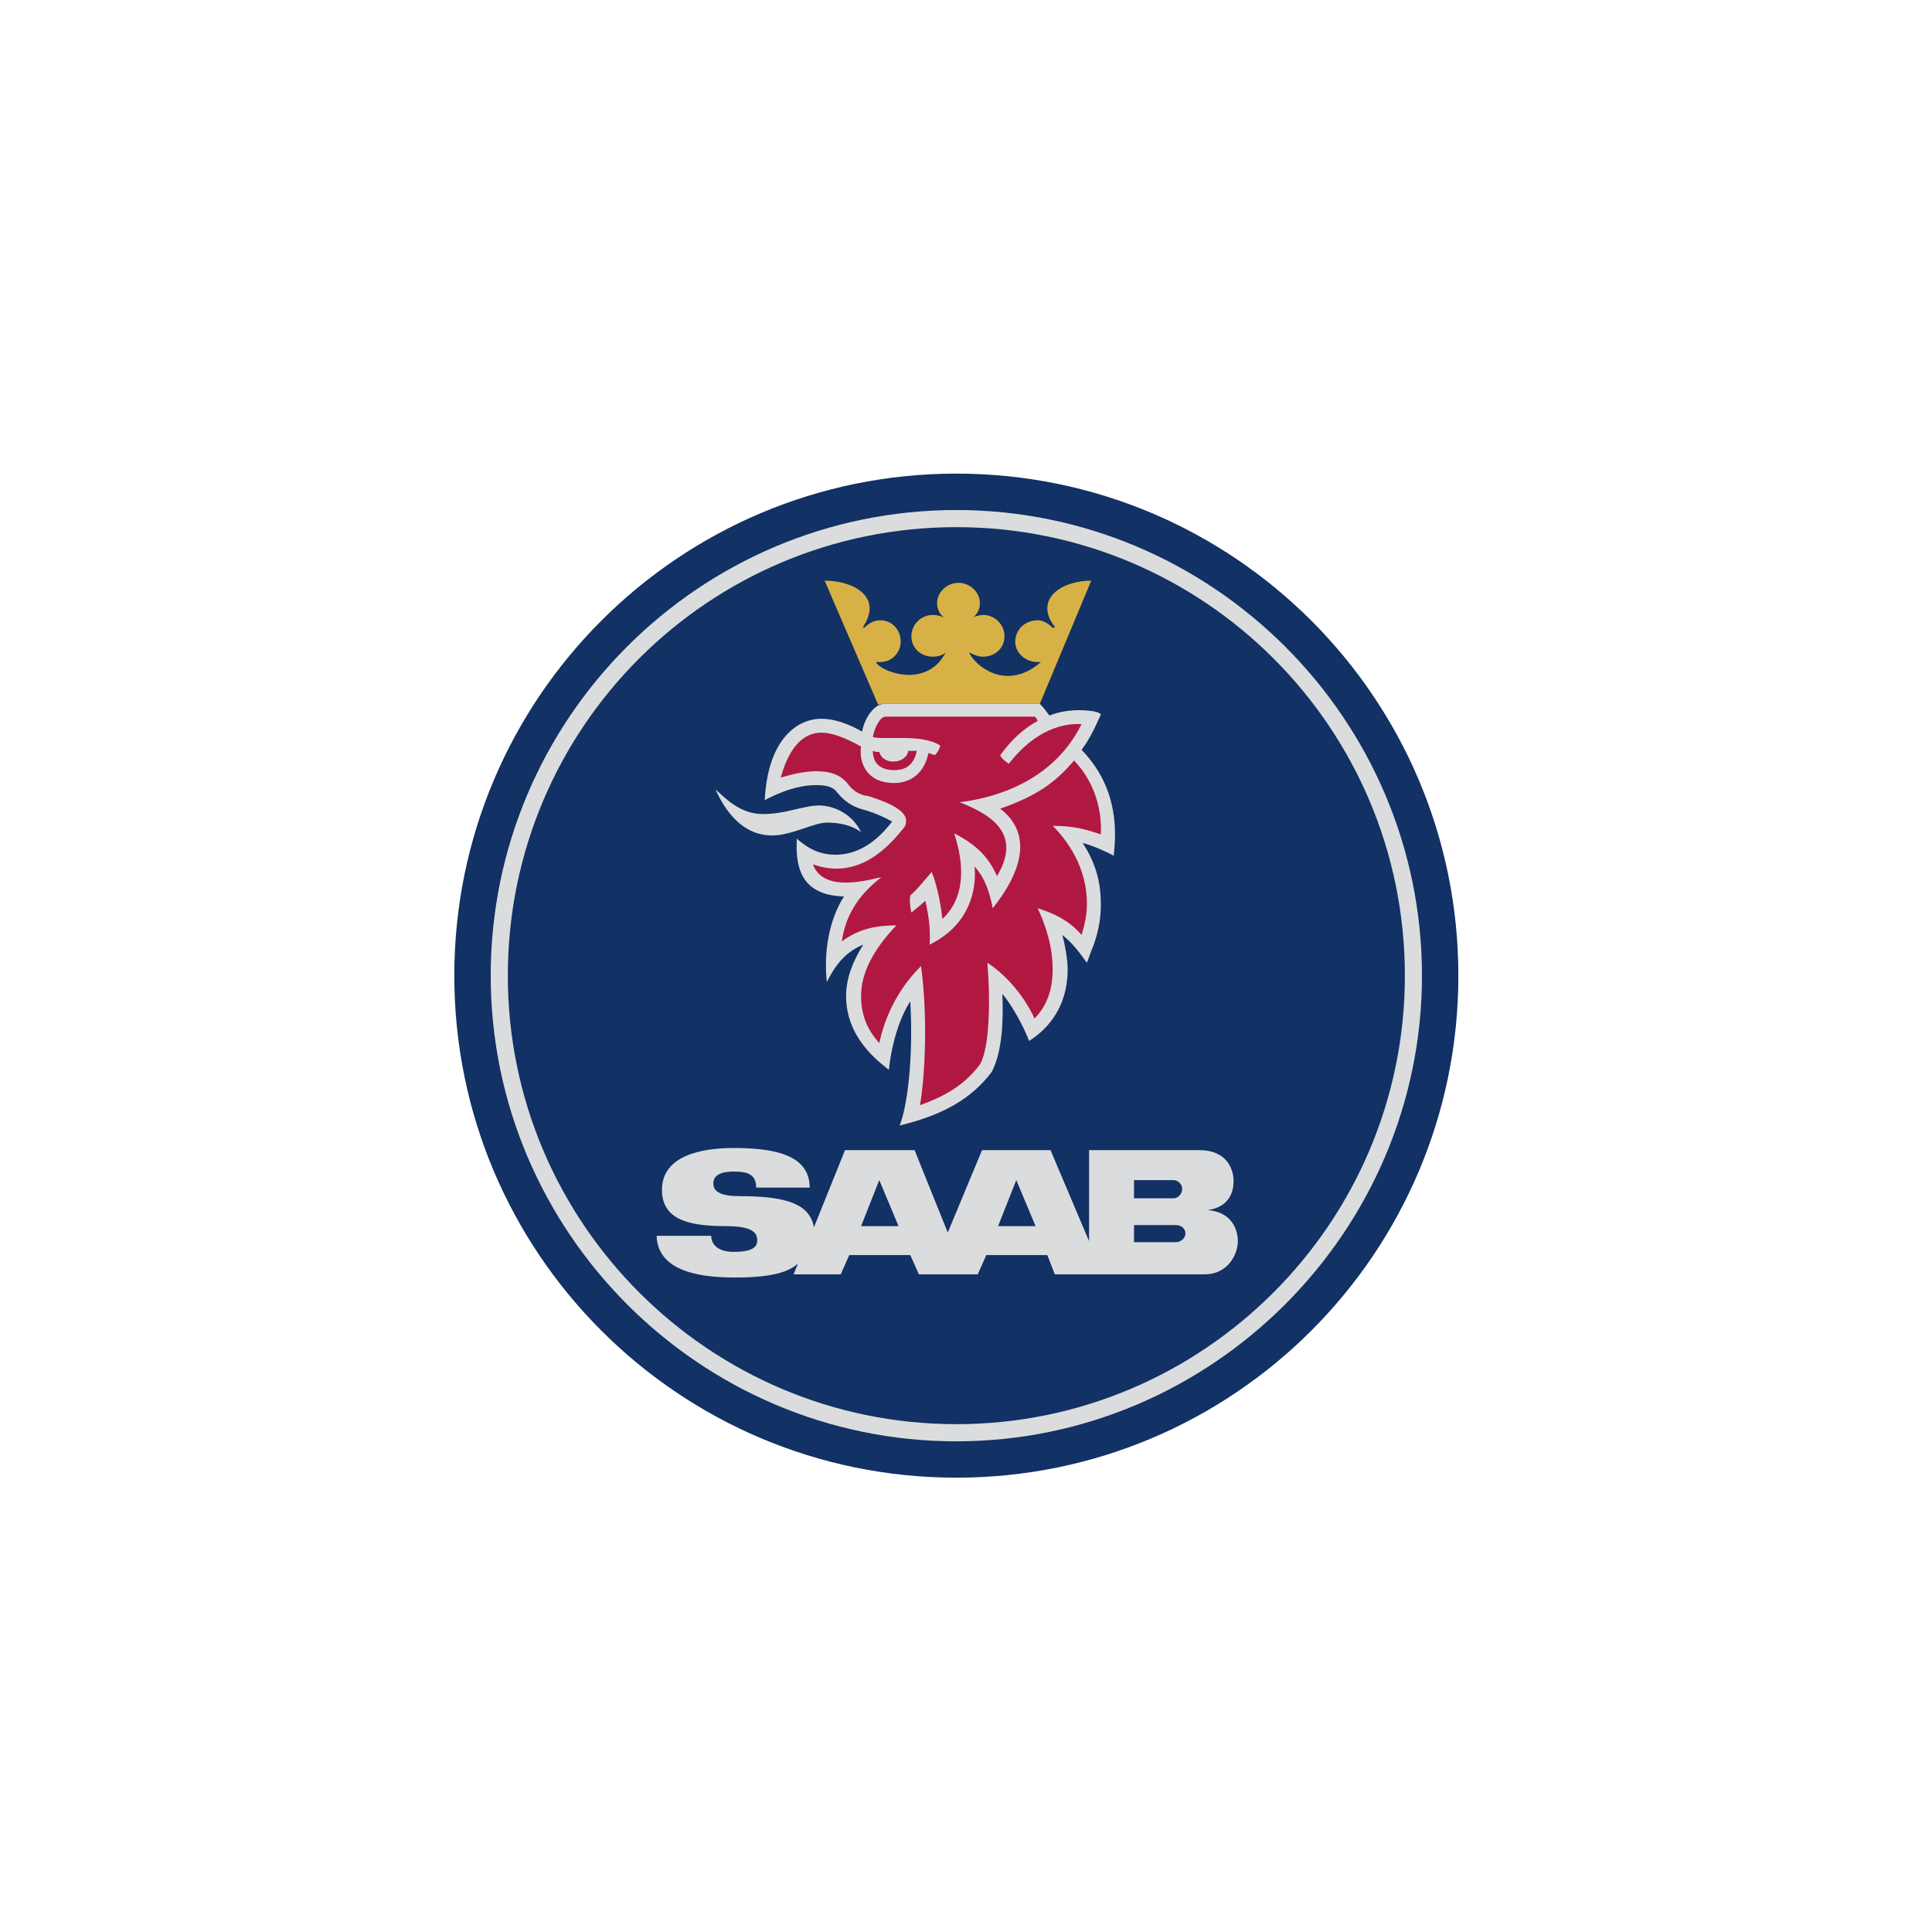 <svg width="100" height="100" viewBox="0 0 100 100" fill="none" xmlns="http://www.w3.org/2000/svg">
<rect width="100" height="100" fill="white"/>
<path fill-rule="evenodd" clip-rule="evenodd" d="M21 22H78V79H21V22Z" fill="white"/>
<path fill-rule="evenodd" clip-rule="evenodd" d="M75.485 50.499C75.485 36.149 63.85 24.514 49.5 24.514C35.15 24.514 23.515 36.149 23.515 50.499C23.515 64.849 35.15 76.484 49.5 76.484C63.85 76.484 75.485 64.849 75.485 50.499Z" fill="#123164"/>
<path fill-rule="evenodd" clip-rule="evenodd" d="M49.5 26.399C62.742 26.399 73.601 37.203 73.601 50.501C73.601 63.743 62.742 74.603 49.5 74.603C36.203 74.603 25.399 63.743 25.399 50.501C25.399 37.203 36.203 26.399 49.5 26.399Z" fill="#DBDCDD"/>
<path fill-rule="evenodd" clip-rule="evenodd" d="M72.716 50.5C72.716 37.646 62.299 27.285 49.5 27.285C36.702 27.285 26.285 37.646 26.285 50.5C26.285 63.299 36.702 73.715 49.5 73.715C62.299 73.715 72.716 63.299 72.716 50.5Z" fill="#123164"/>
<path fill-rule="evenodd" clip-rule="evenodd" d="M37.034 40.86C37.532 41.304 38.308 42.135 39.471 42.135C40.69 42.135 41.577 41.691 42.408 41.691C43.018 41.691 44.07 42.024 44.569 43.076C44.292 42.855 43.738 42.578 42.796 42.578C42.131 42.578 40.967 43.243 39.97 43.243C38.419 43.243 37.532 41.968 37.034 40.86Z" fill="#DBDCDD"/>
<path fill-rule="evenodd" clip-rule="evenodd" d="M45.455 36.483L42.685 30.056C43.849 30.056 45.012 30.555 45.012 31.497C45.012 31.774 44.901 32.106 44.68 32.438C44.68 32.494 44.68 32.494 44.735 32.494C44.957 32.272 45.234 32.106 45.566 32.106C46.176 32.106 46.619 32.605 46.619 33.214C46.619 33.768 46.176 34.267 45.566 34.267H45.345C45.4 34.489 46.176 34.932 47.063 34.932C47.727 34.932 48.503 34.655 48.946 33.768C48.78 33.934 48.503 33.99 48.281 33.99C47.672 33.99 47.173 33.547 47.173 32.937C47.173 32.328 47.672 31.829 48.281 31.829C48.503 31.829 48.724 31.884 48.891 31.995C48.77 31.905 48.672 31.788 48.605 31.653C48.538 31.518 48.503 31.37 48.503 31.219C48.503 30.665 49.002 30.167 49.611 30.167C50.221 30.167 50.719 30.665 50.719 31.219C50.719 31.496 50.608 31.773 50.387 31.94C50.553 31.884 50.719 31.829 50.886 31.829C51.495 31.829 51.993 32.328 51.993 32.937C51.993 33.547 51.495 33.99 50.886 33.99C50.608 33.99 50.387 33.879 50.165 33.768C50.331 34.211 51.162 34.987 52.16 34.987C52.714 34.987 53.323 34.765 53.877 34.267H53.711C53.046 34.267 52.548 33.768 52.548 33.214C52.548 32.604 53.046 32.105 53.711 32.105C53.988 32.105 54.266 32.272 54.487 32.493H54.542C54.542 32.493 54.598 32.493 54.598 32.438C54.321 32.105 54.21 31.773 54.21 31.496C54.21 30.554 55.373 30.056 56.482 30.056L53.822 36.427H45.788C45.677 36.428 45.566 36.428 45.455 36.483Z" fill="#D8B146"/>
<path fill-rule="evenodd" clip-rule="evenodd" d="M44.624 37.867C44.735 37.202 45.234 36.427 45.788 36.427H53.822C53.988 36.593 54.154 36.815 54.32 37.036C54.874 36.814 55.428 36.759 55.872 36.759C56.26 36.759 56.537 36.815 56.592 36.815C56.592 36.815 56.924 36.87 56.98 36.981C56.592 37.867 56.315 38.366 55.983 38.809C57.368 40.25 57.922 42.023 57.645 44.294C57.257 44.073 56.481 43.74 56.038 43.63C56.758 44.738 56.98 45.735 56.98 46.843C56.98 47.619 56.814 48.45 56.481 49.226L56.26 49.835C55.817 49.226 55.484 48.782 54.985 48.395C55.096 48.783 55.262 49.614 55.262 50.168C55.262 51.664 54.653 52.993 53.268 53.88C52.991 53.16 52.437 52.107 51.883 51.442C51.938 52.828 51.883 54.434 51.328 55.487C50.276 56.873 48.835 57.703 46.564 58.257C46.952 57.315 47.284 54.822 47.118 51.83C46.675 52.495 46.176 53.77 46.009 55.376C45.455 54.933 43.793 53.714 43.793 51.553C43.793 50.666 44.126 49.78 44.68 48.894C43.904 49.226 43.35 49.725 42.796 50.833C42.63 49.281 42.907 47.619 43.682 46.4C41.688 46.345 41.134 45.181 41.245 43.408C41.799 43.907 42.408 44.239 43.239 44.239C44.07 44.239 45.123 43.907 46.176 42.522C45.769 42.298 45.343 42.112 44.901 41.968C44.513 41.857 43.904 41.746 43.294 40.97C43.073 40.693 42.685 40.638 42.242 40.638C41.688 40.638 40.856 40.749 39.582 41.414C39.748 38.2 41.3 37.203 42.519 37.203C43.128 37.202 43.849 37.424 44.624 37.867ZM37.976 59.42C40.025 59.42 41.909 59.752 41.909 61.47H39.139C39.139 60.75 38.64 60.639 37.975 60.639C37.366 60.639 36.922 60.805 36.922 61.248C36.922 61.692 37.31 61.913 38.308 61.913C40.801 61.913 41.909 62.357 42.131 63.52L43.737 59.531H47.339L49.056 63.797L50.83 59.531H54.375L56.37 64.24V59.531H62.077C63.517 59.531 63.85 60.528 63.85 61.138C63.85 61.692 63.628 62.468 62.52 62.634C63.795 62.745 64.071 63.687 64.071 64.241C64.071 64.906 63.573 65.959 62.354 65.959H54.597L54.209 64.962H51.051L50.607 65.959H47.561L47.117 64.962H43.959L43.516 65.959H41.078L41.3 65.405C40.912 65.737 40.247 66.125 38.031 66.125C35.925 66.125 34.041 65.682 33.986 63.964H36.812C36.812 64.352 37.089 64.796 37.975 64.796C39.084 64.796 39.194 64.463 39.194 64.186C39.194 63.798 38.917 63.465 37.587 63.465C35.648 63.465 34.263 63.133 34.263 61.582C34.264 59.808 36.314 59.42 37.976 59.42ZM51.661 63.465H53.601L52.603 61.082L51.661 63.465ZM44.569 63.465H46.508L45.511 61.082L44.569 63.465ZM60.748 62.024C60.969 62.024 61.191 61.802 61.191 61.526C61.191 61.304 60.969 61.082 60.748 61.082H58.697V62.024H60.748ZM58.697 64.295H60.858C61.135 64.295 61.357 64.074 61.357 63.852C61.357 63.575 61.135 63.41 60.858 63.41H58.697V64.295Z" fill="#DBDCDD"/>
<path fill-rule="evenodd" clip-rule="evenodd" d="M47.007 38.864C47.007 39.086 46.73 39.418 46.231 39.418C45.788 39.418 45.566 39.141 45.511 38.92C45.4 38.92 45.289 38.92 45.178 38.864C45.178 39.64 45.732 39.862 46.286 39.862C46.674 39.862 47.284 39.751 47.45 38.864H47.007Z" fill="#B01842"/>
<path fill-rule="evenodd" clip-rule="evenodd" d="M44.569 38.644C43.793 38.2 43.073 37.923 42.519 37.923C41.189 37.923 40.635 39.419 40.413 40.251C41.134 40.029 41.743 39.918 42.242 39.918C42.962 39.918 43.461 40.084 43.849 40.528C44.237 41.082 44.735 41.193 44.902 41.193C45.622 41.414 46.896 41.857 46.896 42.467C46.896 42.578 46.896 42.744 46.73 42.91C45.456 44.517 44.292 44.96 43.295 44.96C42.796 44.96 42.408 44.849 42.076 44.738C42.353 45.514 43.129 45.681 43.738 45.681C44.237 45.681 44.68 45.625 45.622 45.403C44.624 46.179 43.793 47.176 43.572 48.728C44.458 48.063 45.4 47.897 46.398 47.897C45.234 49.115 44.569 50.334 44.569 51.553C44.569 52.828 45.123 53.548 45.511 53.991C45.954 51.941 47.007 50.667 47.672 50.002C48.06 52.883 47.838 55.986 47.617 57.205C48.836 56.762 49.888 56.207 50.719 55.099C51.218 54.268 51.273 51.83 51.107 49.836C52.16 50.501 53.101 51.72 53.545 52.717C54.154 52.108 54.486 51.277 54.486 50.169C54.486 48.95 54.099 47.842 53.711 47.01C54.597 47.287 55.373 47.675 55.983 48.395C56.149 47.841 56.26 47.343 56.26 46.788C56.26 44.849 55.207 43.464 54.487 42.744C55.651 42.744 56.316 42.966 56.98 43.187C57.036 41.968 56.703 40.528 55.595 39.364C54.598 40.528 53.656 41.193 51.772 41.857C53.434 43.132 52.935 45.071 51.384 47.01C51.218 46.179 50.996 45.459 50.442 44.849C50.553 45.902 50.276 47.841 48.115 48.894C48.171 48.063 48.059 47.342 47.894 46.622C47.727 46.788 47.45 47.01 47.173 47.232C47.118 47.01 47.062 46.622 47.118 46.345C47.506 46.013 47.838 45.57 48.226 45.126C48.558 45.958 48.725 47.066 48.78 47.564C49.556 46.844 50.165 45.514 49.39 43.132C50.553 43.741 51.162 44.351 51.606 45.348C52.825 43.298 51.55 42.245 49.667 41.525C51.883 41.248 54.598 40.251 55.983 37.481C55.041 37.425 53.601 37.758 52.215 39.531C52.049 39.42 51.828 39.254 51.773 39.087C52.326 38.312 52.991 37.702 53.711 37.315C53.656 37.204 53.601 37.093 53.545 37.093H45.843C45.566 37.093 45.289 37.592 45.178 38.145C45.344 38.201 45.621 38.201 45.898 38.201H46.785C47.339 38.201 48.17 38.256 48.669 38.589C48.623 38.777 48.528 38.95 48.392 39.088C48.281 39.032 48.17 39.032 48.059 38.977C47.782 40.251 46.896 40.528 46.286 40.528C44.735 40.528 44.458 39.309 44.569 38.644Z" fill="#B01842"/>
</svg>
